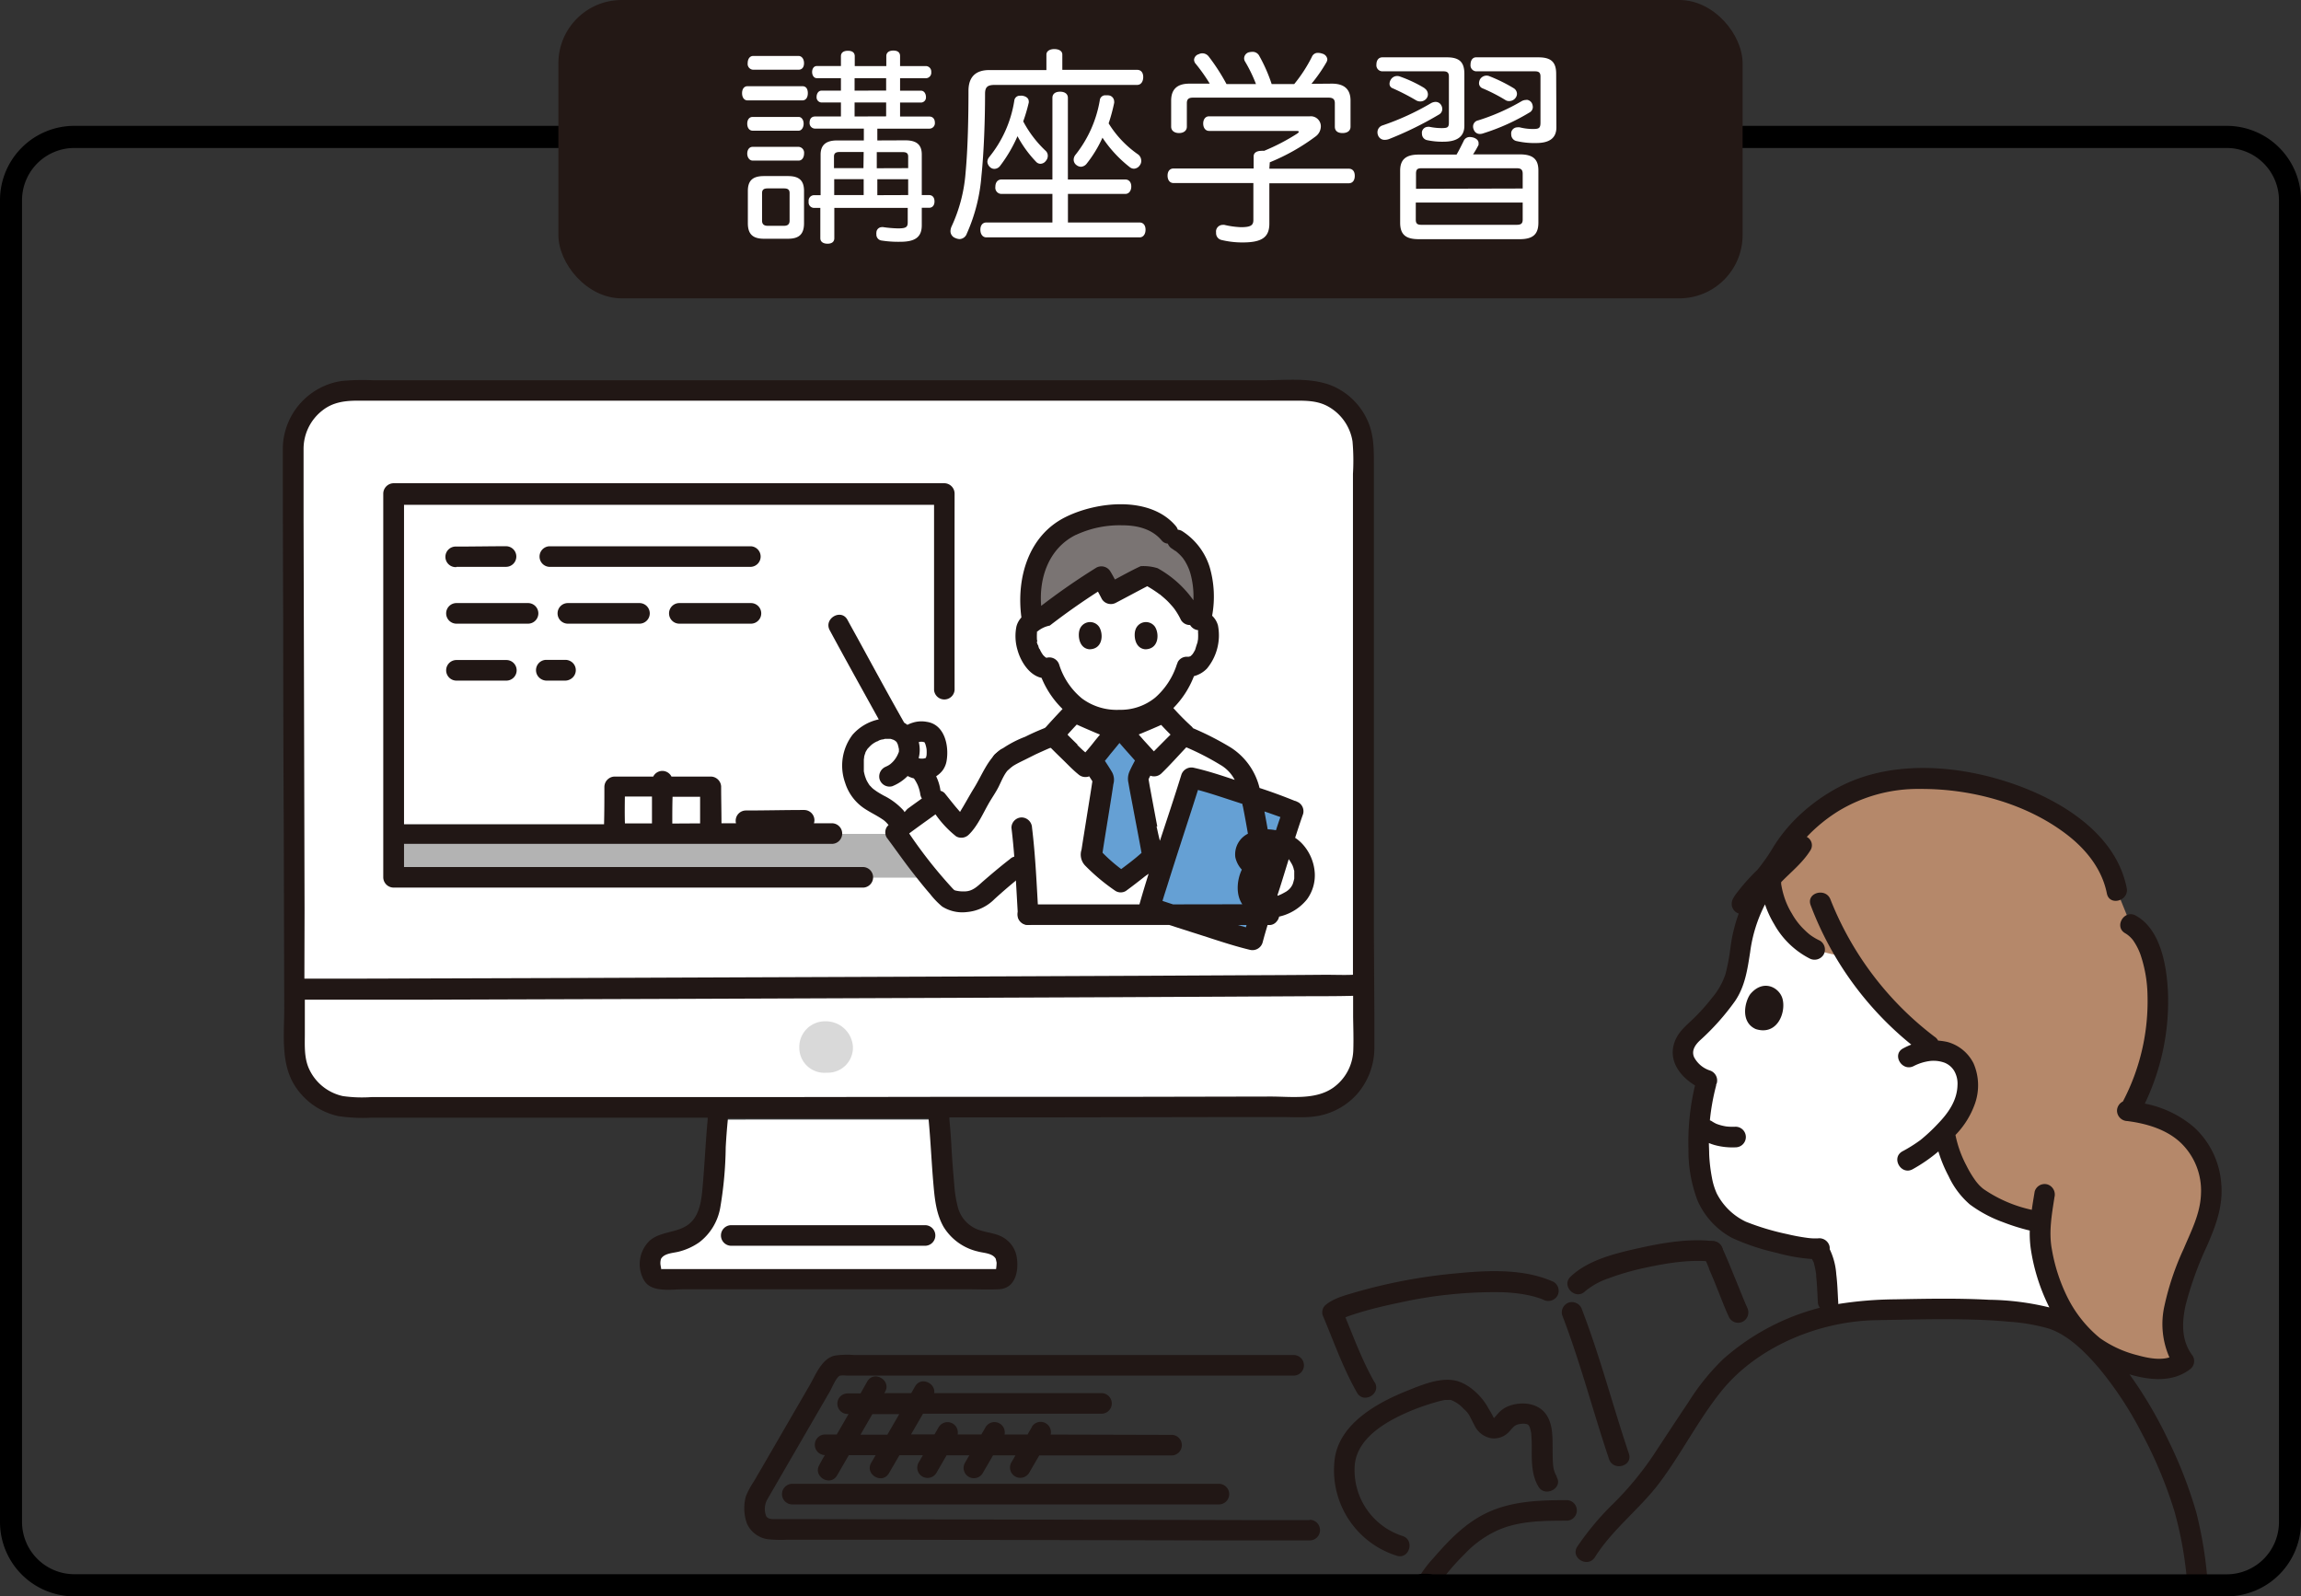 <svg viewBox="0 0 417.8 289.85" xmlns="http://www.w3.org/2000/svg"><rect x="0" y="0" width="417.8" height="289.85" fill="#333333" stroke="none"/><g fill="#211715"><path d="m237.8 276h-11.89l-25.27-.06-29.18-.06-23.67-.05h-6.79c-.63 0-1.49.07-1.87-.52a3.55 3.55 0 0 1 .16-3l3.21-5.55 8.19-14.13c.4-.69 1.18-2.68 1.87-2.86a4.35 4.35 0 0 1 1.14 0h81.19a1.87 1.87 0 0 0 0-3.74h-79.8a15.23 15.23 0 0 0 -3.57.12c-2.35.58-3.42 3.5-4.53 5.41l-4.13 7.12-4.25 7.34-1.75 3a14.28 14.28 0 0 0 -1.43 2.67 8.22 8.22 0 0 0 .19 4.93 4.88 4.88 0 0 0 3.92 2.87 24.36 24.36 0 0 0 3.31.08h20.24l29.12.06 27.88.06h17.72a1.87 1.87 0 0 0 0-3.74z"/><path d="m149.77 264.2c-.35.6-.7 1.2-1 1.8-1.21 2.09 2 4 3.22 1.89l2.13-3.67h4.87l-.81 1.39c-1.2 2.08 2 4 3.23 1.88l1.9-3.26h4.26l-.8 1.37a1.87 1.87 0 0 0 3.23 1.88c.62-1.08 1.25-2.16 1.88-3.24h4.12l-.78 1.35a1.86 1.86 0 1 0 3.22 1.88c.62-1.07 1.25-2.14 1.87-3.22h4.07l-.77 1.33a1.87 1.87 0 0 0 3.23 1.88l1.86-3.2h24.16a1.87 1.87 0 0 0 0-3.73l-22.09-.06a1.87 1.87 0 0 0 -3.4-1.43v.06c-.27.45-.53.9-.79 1.36h-4.18a1.87 1.87 0 0 0 -3.43-1.35l-.78 1.34h-4.31a1.87 1.87 0 0 0 -3.44-1.32l-.76 1.31h-4.26c.73-1.25 1.45-2.5 2.17-3.75h32.41a1.87 1.87 0 0 0 0-3.74h-30.38c.3-1.78-2.38-3.09-3.46-1.23-.23.41-.47.82-.71 1.23h-4.88l.13-.23c1.21-2.08-2-4-3.23-1.88l-1.22 2.16h-2.34a1.87 1.87 0 0 0 0 3.74h.17l-2.15 3.72h-2.06a1.86 1.86 0 0 0 -.1 3.74zm8.63-7.44h4.88l-2.16 3.74h-4.88zm62.92 12.66h-77.46a1.87 1.87 0 0 0 0 3.74h77.46a1.87 1.87 0 0 0 0-3.74zm28.27-18.42c-2.39-4.18-4-8.74-5.86-13.17l-.48 1.82c.1-.09-.45.23-.11.09l.29-.17.36-.18.21-.09c.37-.18-.41.16 0 0 .82-.33 1.65-.61 2.49-.87 2.45-.76 4.94-1.35 7.44-1.87a80 80 0 0 1 18.32-1.94 29.37 29.37 0 0 1 4.4.39c.65.11 1.29.25 1.93.42.32.1.65.19 1 .31a5.47 5.47 0 0 1 .63.24 1.92 1.92 0 0 0 2.55-.67 1.88 1.88 0 0 0 -.67-2.56c-5.45-2.46-12-2.1-17.84-1.53a97 97 0 0 0 -18.25 3.45c-1.8.53-3.9 1.07-5.36 2.32a1.79 1.79 0 0 0 -.48 1.81c2 4.73 3.69 9.61 6.24 14.07 1.19 2.09 4.42.21 3.22-1.89zm34.06-12.21c3.3 8.56 5.58 17.46 8.51 26.14.76 2.27 4.37 1.3 3.6-1-2.93-8.68-5.21-17.58-8.51-26.14a1.92 1.92 0 0 0 -2.3-1.31 1.88 1.88 0 0 0 -1.3 2.3zm4.15-4.32a13.33 13.33 0 0 1 4.23-2.35 47.71 47.71 0 0 1 6.62-1.92c4-.86 8.27-1.58 12.34-1.11a1.88 1.88 0 0 0 1.87-1.87 1.91 1.91 0 0 0 -1.87-1.87c-4.47-.51-9.27.34-13.63 1.32-4.12.92-9.06 2.13-12.2 5.15-1.73 1.68.91 4.32 2.64 2.65z"/><path d="m309.38 228.16c.17.36.33.72.49 1.08s.21.51.32.76c.05.1.09.2.13.3.13.3-.17-.4 0 .1.49 1.16 1 2.33 1.45 3.5.73 1.78 1.39 3.61 2.22 5.35a1.86 1.86 0 0 0 2.55.67 1.91 1.91 0 0 0 .67-2.56c0-.08-.07-.17-.11-.25-.22-.5.16.39 0 0s-.33-.79-.5-1.19c-.44-1.08-.89-2.17-1.33-3.27-.88-2.13-1.72-4.29-2.71-6.38a1.88 1.88 0 0 0 -2.56-.67 1.91 1.91 0 0 0 -.67 2.55z"/></g><path d="m310 196.14c-3.84-1.45-6.29-5.31-2.43-8.71a35.33 35.33 0 0 0 5.36-5.84c2.58-3.28 2.58-6 3.26-10a27.07 27.07 0 0 1 3.6-9.91 14.89 14.89 0 0 1 1.76-2.2 10.08 10.08 0 0 1 5.2.17c2.6.9 3.88 4.14 3.88 4.14a60 60 0 0 0 19.73 26l.18.93c4.79-.4 8.29 3.37 6.26 9.35a11.78 11.78 0 0 1 -2.17 3.74c.05 2.32-.16 8.72 3.47 12.64 2.31 2.5 8.48 4.66 12.27 5.42l.23.05c-.07.76-.12 1.48-.14 2.08a32.66 32.66 0 0 0 3.79 13.15v3a14.24 14.24 0 0 0 -2-.82c-8.59-2.28-22.77-1.65-31.11-1.52a39 39 0 0 0 -9.06 1.12l-.15-2.58c-.12-2.18-.19-7.5-1.62-9.13l-.42-.48c-3.28.09-13-2.39-15.63-4.26a16.18 16.18 0 0 1 -4.08-4.75c-1.72-3.06-2.68-12.66-.35-21.18" fill="#fff"/><path d="m357.7 216.05a24 24 0 0 1 -4.39-9.49l-.2-1.06a14.29 14.29 0 0 0 3.68-5.39c1.86-5.48-.93-9.11-5.11-9.36a57.47 57.47 0 0 1 -16.08-17 29.08 29.08 0 0 1 -6-1.36c-4.77-2.16-8.62-9.07-8-14.56 1.46-2 2.59-4.3 4.28-6.22a29.39 29.39 0 0 1 16.74-9.73c16.15-2.68 39.07 5.68 41.76 19.85l2.46 6.07c5.7 3 7.59 20-.19 33.9 4.82.64 9.08 2.32 11.9 5.79 3.53 4.36 3.69 10.37 1.64 15.29-3.13 7.5-8.66 18.09-3.66 24.34-3.82 3.34-12-.07-14.72-1.62-3.46-2-5.56-5-7.57-8.32a32.66 32.66 0 0 1 -3.79-13.18c0-.6.07-1.32.14-2.08h-.23c-3.79-.76-10-2.91-12.28-5.42z" fill="#b5886a"/><g fill="#211715"><path d="m261 288a41.32 41.32 0 0 1 4.92-5.81 19 19 0 0 1 5.48-4.08c4-2 8.78-2 13.18-2a1.87 1.87 0 0 0 0-3.73c-4.49 0-9.18.12-13.42 1.79-4.54 1.79-7.74 5.11-10.89 8.73a22.07 22.07 0 0 0 -3.53 5.09 8.3 8.3 0 0 1 4.26.01z"/><path d="m282.69 268.13a4.88 4.88 0 0 1 -.69-2.13c-.09-1.08-.08-2.17-.09-3.25 0-2 0-4.24-1.17-5.93-1.48-2.12-4.47-2.39-6.76-1.54a4.9 4.9 0 0 0 -1.8 1.18c-.18.18-.34.39-.51.58s-.52.55-.42.5c.27-.15-.09-.05-.11 0 .17-.12.31.5.13 0a17.31 17.31 0 0 0 -1-1.8c-1.13-2.2-3.67-4.64-6.18-5.1-2.79-.51-5.94.82-8.49 1.84-5.37 2.14-12.15 5.82-13.21 12.12a16.27 16.27 0 0 0 11.24 17.88c2.31.69 3.3-2.91 1-3.6a12.55 12.55 0 0 1 -8.63-13.02c.57-5.22 6.58-8.27 10.93-10 1.21-.47 2.46-.89 3.72-1.25a16.41 16.41 0 0 1 1.71-.42h.67a1.39 1.39 0 0 1 .41 0 6.13 6.13 0 0 1 2.38 1.67 4.3 4.3 0 0 1 1 1.19c.31.56.57 1.15.88 1.7a4.17 4.17 0 0 0 2.95 2.37 3.69 3.69 0 0 0 3.45-1.26c.71-.79 1-1.24 2.11-1.33a2.19 2.19 0 0 1 1 .05c.34.1-.13-.08.17.07s-.1-.15.17.13-.16-.25 0 0a1.75 1.75 0 0 1 .16.27c.19.36 0-.07.09.23a5.2 5.2 0 0 1 .17.68 1.35 1.35 0 0 1 .06.35 30 30 0 0 1 .09 3.15c0 2.2.05 4.62 1.27 6.54s4.52.15 3.22-1.88zm35.11-87.62c-1 1.4-1.83 5.08 1 6.34 3.9 1.24 5.52-3 4.86-5.48-.52-2.02-3.45-3.73-5.86-.86z"/><path d="m393.76 261.62a77.5 77.5 0 0 0 -7.1-12.09l.41.13c3.61 1 7.72 1.32 10.78-1.21a1.87 1.87 0 0 0 .29-2.27c-2.09-2.7-2-6.05-1.28-9.24a62.51 62.51 0 0 1 3.9-10.78c1.55-3.57 2.88-7.08 2.58-11a15.42 15.42 0 0 0 -5-10.52 19.45 19.45 0 0 0 -8.9-4.26 42.89 42.89 0 0 0 4.2-20.34c-.24-4.67-1.29-11.29-5.85-13.8-2.11-1.17-4 2.06-1.89 3.22a5 5 0 0 1 1.42 1.28 11.22 11.22 0 0 1 1.32 2.55 24.17 24.17 0 0 1 1.29 7.39 39.15 39.15 0 0 1 -4.47 19.32 1.9 1.9 0 0 0 -1.07 1.68 1.92 1.92 0 0 0 1.87 1.87c3.4.43 7 1.47 9.57 3.82a12 12 0 0 1 3.81 9.37c-.1 3.58-1.77 6.75-3.14 10a49.55 49.55 0 0 0 -3.5 10.38 15 15 0 0 0 .91 9.34c-1.79.57-4.08.08-5.72-.37a20.41 20.41 0 0 1 -6.88-3.12 22.52 22.52 0 0 1 -6-7.59 31.48 31.48 0 0 1 -2.75-8.56c-.59-3.16 0-6.34.48-9.47a1.92 1.92 0 0 0 -1.3-2.3 1.88 1.88 0 0 0 -2.3 1.31c-.18 1.1-.37 2.2-.52 3.31a24.6 24.6 0 0 1 -8.77-3.78l-.27-.22-.41-.38c-.24-.25-.47-.52-.69-.8a19 19 0 0 1 -1.72-2.84 20.36 20.36 0 0 1 -2-5.57 15.51 15.51 0 0 0 3.56-5.75 10 10 0 0 0 -.28-7.26 7.51 7.51 0 0 0 -4.74-3.88 12.09 12.09 0 0 0 -1.69-.25 1.85 1.85 0 0 0 -.67-.72 58.05 58.05 0 0 1 -18.87-24.88c-.82-2.24-4.44-1.27-3.61 1a59.62 59.62 0 0 0 18.28 25.33 11.84 11.84 0 0 0 -1.45.67c-2.15 1.09-.26 4.31 1.88 3.23a8.8 8.8 0 0 1 3.09-.94 5.88 5.88 0 0 1 2.53.33 3.64 3.64 0 0 1 1.74 1.48 4.6 4.6 0 0 1 .6 2.54c-.05 2.82-1.68 5.12-3.57 7.07a31.31 31.31 0 0 1 -3.15 2.94 26.84 26.84 0 0 1 -3.3 2.07c-2.09 1.18-.21 4.41 1.89 3.23a28.83 28.83 0 0 0 4.66-3.22 25 25 0 0 0 1.85 4.48 15.24 15.24 0 0 0 3.86 5.14 23.4 23.4 0 0 0 6 3.21 37.81 37.81 0 0 0 4.88 1.53 20.11 20.11 0 0 0 .18 3.29 35.22 35.22 0 0 0 3.05 10c.1.23.22.45.33.67a48.39 48.39 0 0 0 -10.96-1.39c-5.7-.31-11.42-.19-17.12-.08a69.5 69.5 0 0 0 -10.26.85 2.33 2.33 0 0 0 0-.38c-.1-1.65-.14-3.31-.35-5a12.43 12.43 0 0 0 -1.2-4.58 1.65 1.65 0 0 0 -.05-.62 1.91 1.91 0 0 0 -2.09-1.34h-.87c-.34 0-1-.08-1.12-.1a36.38 36.38 0 0 1 -3.58-.67 45.58 45.58 0 0 1 -7.5-2.25 11.43 11.43 0 0 1 -5.29-5.13 12.14 12.14 0 0 1 -.88-2.88 29.23 29.23 0 0 1 -.5-4.28c0-.68-.05-1.36-.05-2a8.91 8.91 0 0 0 1.54.49 12.19 12.19 0 0 0 3.3.29 1.87 1.87 0 0 0 0-3.74 10.33 10.33 0 0 1 -1.67-.05 8.63 8.63 0 0 1 -1.81-.48 6.29 6.29 0 0 1 -.91-.52l-.27-.12a40.21 40.21 0 0 1 1.14-6.33v-.13c0-.04.09-.2.12-.3a1.91 1.91 0 0 0 -1.31-2.3 5 5 0 0 1 -2.81-2.38c-.53-1.2.18-2.24 1.05-3.06a43.8 43.8 0 0 0 6.38-7.15c1.82-2.68 2.25-5.74 2.74-8.87a26.36 26.36 0 0 1 2.7-8.68 17.76 17.76 0 0 0 1.65 3.57 15.44 15.44 0 0 0 6.42 6.24 1.93 1.93 0 0 0 2.56-.67 1.89 1.89 0 0 0 -.67-2.56 10.59 10.59 0 0 1 -1.54-.88l-.29-.21-.22-.18c-.24-.2-.48-.42-.7-.64a12.54 12.54 0 0 1 -2.33-3 13.83 13.83 0 0 1 -1.52-3.45 15.42 15.42 0 0 1 -.43-1.93v-.33c1.81-1.86 3.89-3.51 5.29-5.74a1.7 1.7 0 0 0 -.64-2.47 28.7 28.7 0 0 1 5.63-4.62 27.82 27.82 0 0 1 15-4.09c9.21-.05 19.19 2.6 26.58 8.27 3.52 2.7 6.4 6.28 7.28 10.7.46 2.36 4.07 1.36 3.6-1-1.91-9.62-11.42-15.59-20-18.68-10-3.6-22.29-4.73-32 .24a32.69 32.69 0 0 0 -8.59 6.4 28.63 28.63 0 0 0 -3.52 4.53 33.42 33.42 0 0 1 -3 4.29q-.52.47-1 1a32 32 0 0 0 -2.58 3 7.28 7.28 0 0 0 -.78 1.15 2 2 0 0 0 -.19 1.44 1.85 1.85 0 0 0 1.22 1.28 28.45 28.45 0 0 0 -1.48 6 39.72 39.72 0 0 1 -.91 4.94 13 13 0 0 1 -2.46 4.37 37.71 37.71 0 0 1 -3.26 3.66c-1.39 1.34-2.89 2.5-3.55 4.39-1.18 3.37 1 6.2 3.72 7.85a44.07 44.07 0 0 0 -1.19 11.56 25.46 25.46 0 0 0 1.66 9.38 14.2 14.2 0 0 0 6.26 6.75 40.29 40.29 0 0 0 8.07 2.7 31.73 31.73 0 0 0 6.43 1.13l.08.16a.37.37 0 0 1 .07.13l.05.09v-.06c0 .07 0 .13.07.19s.11.36.16.54c.1.39.18.79.25 1.19l.09.58v.33c.17 1.53.21 3.07.3 4.6a1.84 1.84 0 0 0 .37 1.1c-.87.22-1.74.47-2.61.76a42.35 42.35 0 0 0 -14.91 8.53 41.33 41.33 0 0 0 -6.37 7.89c-2.19 3.25-4.33 6.54-6.49 9.81a58.18 58.18 0 0 1 -6.95 8.4 50.27 50.27 0 0 0 -6.73 8c-1.29 2.05 1.95 3.93 3.22 1.89 3.21-5.11 8.23-8.81 11.82-13.63 3.91-5.25 6.91-11.2 11-16.34 6.49-8.19 17.8-12.85 28.09-13.05 5.19-.1 10.38-.24 15.57-.16 2.88.05 5.76.16 8.63.43a34.9 34.9 0 0 1 7.17 1.21c3.62 1.15 6.76 4.32 9.22 7.2a65 65 0 0 1 7.9 12.05 78.67 78.67 0 0 1 5.85 14.07 69.17 69.17 0 0 1 2.27 12.73 5 5 0 0 1 2.36-.6l1.33.18a74.91 74.91 0 0 0 -2-12.13 79.91 79.91 0 0 0 -5.05-13.07z"/><path d="m329.08 228.76.08.17c-.03-.08-.06-.12-.08-.17z"/></g><path d="m53.22 81.46c.05 26 .22 84.51.27 109.1a10.55 10.55 0 0 0 10.51 10.53c33.79.14 138.49-.08 173.06-.14a10.54 10.54 0 0 0 10.54-10.55c0-25.19-.06-85.13-.07-108.95a10.55 10.55 0 0 0 -10.53-10.54h-173.21a10.55 10.55 0 0 0 -10.57 10.53z" fill="#fff"/><path d="m54.21 194.37a10.52 10.52 0 0 1 -.72-3.81v-11.06c41.53-.06 155.25-.26 194.13-.37v11.27a10.56 10.56 0 0 1 -10.56 10.6c-34.57.06-139.27.27-173.06.14a10.56 10.56 0 0 1 -9.79-6.77zm116.27 8.9c.19 2.06.31 3.62.38 5 .12 2.43.34 5 .55 7.38.5 5.69 2 8.9 7.91 10a4 4 0 0 1 3.21 2.1c.49 1.09.57 4.46-1.11 4.46h-61.84c-1.64 0-1.79-3.36-1.29-4.45a4 4 0 0 1 3.2-2.1c6-1.13 7.42-4.34 7.91-10 .21-2.43.43-5 .55-7.38.07-1.42.19-3 .39-5" fill="#fff"/><path d="m154.87 190.14a4.55 4.55 0 0 1 -4.46 4.63h-.34a4.55 4.55 0 0 1 -4.94-4.58 4.66 4.66 0 0 1 4.59-4.75h.12a4.92 4.92 0 0 1 5.03 4.7z" fill="#d9d9d9"/><path d="m249.46 169v-84.81c0-2.56 0-5.07-1-7.49a12.36 12.36 0 0 0 -6.19-6.48c-3.86-1.76-8.5-1.18-12.65-1.18h-161.95a39.74 39.74 0 0 0 -5.67.14 12.54 12.54 0 0 0 -10.65 12.3q0 15.36.07 30.72 0 18.8.1 37.59l.09 33.31c0 4.86-.74 10.38 2.27 14.55a12.49 12.49 0 0 0 7.55 5 29.48 29.48 0 0 0 5.94.29h61.13a1.26 1.26 0 0 0 0 .28c-.37 3.92-.54 7.86-.88 11.78-.19 2.3-.41 5.14-2.07 6.84-2 2.08-5.21 1.56-7.43 3.29a5.89 5.89 0 0 0 -1.16 7.37c1.34 2.26 5 1.59 7.26 1.59h51.23c2 0 4 .09 5.91 0 3-.13 3.64-3.28 3.27-5.72a5 5 0 0 0 -2.05-3.4c-1.33-1-2.92-1.06-4.43-1.53a5.92 5.92 0 0 1 -4.24-4.3 21.6 21.6 0 0 1 -.65-4.15c-.19-2.17-.37-4.34-.49-6.52-.09-1.76-.22-3.51-.39-5.26a1.86 1.86 0 0 0 0-.33h20.06l29.09-.05h11.39c1.72 0 3.49.11 5.2-.05a12.56 12.56 0 0 0 8.22-4.05 12.79 12.79 0 0 0 3.21-8.53v-6.17zm-194.16-3.7-.09-36.3-.09-34.55v-13a8.82 8.82 0 0 1 3.43-6.93c1.92-1.52 4.12-1.77 6.45-1.77h169.71c2.2 0 4.34-.07 6.34 1a8.82 8.82 0 0 1 4.53 6.39 40.35 40.35 0 0 1 .08 5.92v90.93c-1.66.07-3.33 0-5 0q-6.71.06-13.41.08l-19.53.1-23.8.1-26.21.1-26.77.1-25.5.1-22.37.07-17.4.05h-10.4zm64.77 65.29c.13-.01.03.06 0 0zm48.54-27.32c.36 3.78.52 7.57.84 11.35.24 2.78.47 5.69 1.89 8.16a9.91 9.91 0 0 0 6.21 4.45c1 .29 2.65.27 3.25 1.32 0 0 .15.63.16.72a8.93 8.93 0 0 1 -.1 1.15h-60.81c0-.22-.14-.73-.14-1a2.62 2.62 0 0 1 .11-.84c.61-1.09 2.34-1.05 3.39-1.36a11.27 11.27 0 0 0 3.58-1.67 10.1 10.1 0 0 0 3.78-6.23 69.78 69.78 0 0 0 1-11c.09-1.68.22-3.36.38-5a2.85 2.85 0 0 0 0-.29h36.47a1.65 1.65 0 0 0 0 .32zm77.11-12.54a8.7 8.7 0 0 1 -3.67 6.78c-3.23 2.25-7.65 1.58-11.4 1.59l-25.33.05h-31.89l-34.31.05h-71.67a24.93 24.93 0 0 1 -5.18-.18 8.81 8.81 0 0 1 -6.11-4.85c-1-2.12-.8-4.46-.81-6.74v-5.92h22.96l21.32-.07 24.9-.08 26.63-.1 26.52-.1 24.56-.1 20.76-.1 15.09-.08c2.54 0 5.07 0 7.6-.07v3.82c.03 2.02.1 4.07.03 6.1z" fill="#211715"/><path d="m132.64 226.19h35.46a1.87 1.87 0 0 0 0-3.73h-35.46a1.87 1.87 0 0 0 0 3.73z" fill="#211715"/><path d="m167.08 159.35h-95.59v-7.94h95.51z" fill="#b3b3b3"/><path d="m71.48 89.61v61.79h99.94v-61.8z" fill="#fff"/><path d="m173.33 89.61a1.89 1.89 0 0 0 -1.87-1.87h-100a1.91 1.91 0 0 0 -1.87 1.87v69.68a1.89 1.89 0 0 0 1.87 1.87h85.34a1.87 1.87 0 0 0 0-3.73h-83.44v-4.21h77.69a1.87 1.87 0 0 0 0-3.74h-3.26a1.91 1.91 0 0 0 .09-.54 1.87 1.87 0 0 0 -1.87-1.87c-3.52 0-7 .09-10.57.09a1.86 1.86 0 0 0 -1.86 1.87 1.63 1.63 0 0 0 .06.45h-2.64c0-2.23-.06-4.46-.06-6.69a1.91 1.91 0 0 0 -1.94-1.79h-7.08a1.85 1.85 0 0 0 -3.31 0h-7a1.9 1.9 0 0 0 -1.87 1.87c0 2.26 0 4.53-.06 6.79h-36.32v-58h96.24v33.61a1.87 1.87 0 0 0 3.73 0q-.02-17.92 0-35.66zm-51.26 59.92c0-1.62 0-3.24.05-4.86h5v4.83zm-8.61-4.91h4.92v4.89h-4.91c-.05-1.62-.03-3.26-.01-4.89z" fill="#211715"/><path d="m82.88 102.92h9a1.87 1.87 0 0 0 0-3.74c-3 0-6 .06-9 .06a1.87 1.87 0 1 0 0 3.73zm16.82 0h36.68a1.87 1.87 0 0 0 0-3.73h-36.68a1.87 1.87 0 0 0 0 3.73zm-16.82 20.66h9.06a1.87 1.87 0 1 0 0-3.74h-9.06a1.87 1.87 0 1 0 0 3.74zm16.31 0h3.49a2 2 0 0 0 1.32-.58 1.86 1.86 0 0 0 0-2.64 1.94 1.94 0 0 0 -1.32-.55h-3.49a1.87 1.87 0 0 0 -1.32 3.19 2 2 0 0 0 1.32.58zm-16.31-10.34h13a1.87 1.87 0 0 0 0-3.74h-13a1.87 1.87 0 1 0 0 3.74zm20.23 0h13a1.87 1.87 0 0 0 0-3.74h-13a1.87 1.87 0 0 0 0 3.74zm20.24 0h13a1.87 1.87 0 1 0 0-3.74h-13a1.87 1.87 0 1 0 0 3.74z" fill="#211715"/><path d="m186.81 166.06h-.13c-.08-1.42-.35-5.86-.64-9.82l-1.36 1c-1.06.81-4.42 3.63-5.3 4.46a6.08 6.08 0 0 1 -3.57 1.91 6.39 6.39 0 0 1 -3.55-.55c-.88-.6-4.59-5.16-6.65-7.9-.83-1.11-2.56-3.56-3-4.16.11-.4 6.54-4.83 7.65-5.75.68.83 3.47 4.41 4.36 5 .92-.82 3.45-5.67 4.29-6.81.69-.95 1.41-2.95 2.49-4.43.66-1.36 2.74-2.19 4.2-2.94.9-.46 3.64-1.73 5.34-2.39 1-1.17 2.81-3.09 4-4.41a65.59 65.59 0 0 0 7.76 3.2l.31.08.47-.12a65.75 65.75 0 0 0 7.67-3.16 53.41 53.41 0 0 0 3.88 3.94l.75.66c1.53.69 3.42 1.65 4.48 2.2a18.65 18.65 0 0 1 4 2.52 12.62 12.62 0 0 1 2.74 5.21c1.35 6.37 2.76 15.68 3.48 22.29-8.36 0-25.69-.03-43.67-.03z" fill="#fff"/><path d="m209 154.4c-.7-3.78-2.38-12.53-2.44-13.12.25-.64 1.09-2.25 1.75-3.42-1.74-1.91-4.65-5.2-4.75-5.39h-.78c-.11.19-2.93 3.63-4.55 5.54.73 1.11 1.71 2.69 2.14 3.33 0 .75-1.9 12.05-2.21 14.16a48.63 48.63 0 0 0 5.43 4.61c1.15-.83 4.29-3.25 5.64-4.47-.09-.26-.17-.7-.23-1.24z" fill="#65a0d4"/><path d="m162.56 148.31c-1.44-1.8-4.27-2.53-5.81-4.16a8.44 8.44 0 0 1 -1.75-7.15c.71-4.23 7.5-6.76 9.61-3l.23-.23c.86-1.1 3.25-1.57 4.39-.38.92 1 1.35 4 .45 5.29a2.91 2.91 0 0 1 -2.81.92l.38.33a7.8 7.8 0 0 1 1.77 4l.39 2.73-4.54 4.05z" fill="#fff"/><path d="m191.4 131.56a43.17 43.17 0 0 0 -5.25 2.21 19.84 19.84 0 0 0 -5.49 3.16 1.87 1.87 0 0 0 2.64 2.65c.1-.1.21-.19.32-.28-.32.29 0 0 .09-.07.23-.16.48-.3.72-.44.52-.29 1.06-.55 1.59-.81l2-1c.85-.39 1.71-.78 2.57-1.15.16-.06.45-.07 0 0a1.09 1.09 0 0 0 .27-.11l.56-.23c.32-.12.63-.24 1-.34a1.87 1.87 0 1 0 -1-3.6zm-7.75 18.73c.64 5.23.85 10.52 1.17 15.77a1.91 1.91 0 0 0 1.86 1.87 1.89 1.89 0 0 0 1.87-1.87c-.31-5.25-.52-10.54-1.16-15.77a1.93 1.93 0 0 0 -1.87-1.87 1.89 1.89 0 0 0 -1.87 1.87zm34.94-.05c-.64 5.18-.82 10.42-1.14 15.63a1.87 1.87 0 0 0 3.74 0c.31-5.21.5-10.45 1.13-15.63a1.87 1.87 0 0 0 -1.86-1.87 1.91 1.91 0 0 0 -1.87 1.87z" fill="#211715"/><path d="m217.66 112.64s1.21.43 1.47.9a2.61 2.61 0 0 1 .28 1.07 7.85 7.85 0 0 1 -.79 4.21 5.1 5.1 0 0 1 -1.29 1.73 3 3 0 0 1 -1.69.54h-.24a15.49 15.49 0 0 1 -2.82 5.24 11.24 11.24 0 0 1 -6.37 4.07 17.44 17.44 0 0 1 -3.23.34 18.58 18.58 0 0 1 -3-.3 11.35 11.35 0 0 1 -6.67-4 15.45 15.45 0 0 1 -2.88-5.24 2.05 2.05 0 0 1 -2-.5 5.14 5.14 0 0 1 -1.32-1.71 8 8 0 0 1 -.83-4.21 2.86 2.86 0 0 1 .27-1.07 1.88 1.88 0 0 1 1.35-.9h.2s.56-11.56 14.75-11.56c14.42-.02 14.81 11.39 14.81 11.39z" fill="#fff"/><path d="m196 94.82a13.23 13.23 0 0 0 -5.53 3.66c-3.16 3.68-3.9 9.42-3 14.06l2.16-.59c3.35-2.52 7.75-5.64 10.36-7.2.16.26 1.22 2.22 1.67 3 .76-.39 5-2.75 6.68-3.45 3 1.53 6.21 4.05 7.71 7.34l2.08.57a17.28 17.28 0 0 0 -.41-9.27c-1.15-3.15-2.93-4.36-5.13-5.7-2.63-3.85-8.13-4.13-12.28-3.53a21.1 21.1 0 0 0 -4.31 1.11z" fill="#7a7473"/><path d="m196 114.41c-.3 1-.1 3.28 1.78 3.48 2.49 0 2.62-2.79 1.78-4.09a2 2 0 0 0 -3.56.61zm10.15 0c-.31 1-.11 3.28 1.77 3.48 2.49 0 2.63-2.79 1.79-4.09a2 2 0 0 0 -3.56.61z" fill="#211715"/><path d="m234.56 147.18c-2.46-1.11-16.23-5.47-18.33-5.93-.89 2.83-6.24 19.11-7.49 23.49-.33.1 16.93 5.49 18.76 5.92.52-1.95 6.39-20.81 7.3-23.36z" fill="#65a0d4"/><path d="m236.85 158.5v-.39a6.58 6.58 0 0 0 -3.74-5.05c-1.81-.58-5.15-1.41-6.78 1.06-.84 1.27.49 2.63 1.45 3.61l-.19.22c-.93 1.08-1.66 4.53 0 5.78 2.26 1.65 4.45 1.16 6.76-.17a5.22 5.22 0 0 0 2.5-5.06z" fill="#fff"/><path d="m163.06 135.19a1 1 0 0 0 .05.16.88.88 0 0 0 -.05-.16z" fill="#211715"/><path d="m186 156a1.9 1.9 0 0 0 -2.64 0c-1.7 1.31-3.35 2.71-5 4.14-.94.85-1.81 1.68-3.15 1.71a6.27 6.27 0 0 1 -1.73-.16l-.21-.08-.29-.28a84.36 84.36 0 0 1 -7.9-10c.72-.54 1.45-1.07 2.17-1.59s1.75-1.25 2.61-1.88a18.92 18.92 0 0 0 3.75 4 1.91 1.91 0 0 0 2.27-.29c1.68-1.6 2.69-4.1 3.86-6.06.53-.88 1.1-1.71 1.57-2.63.58-1.16 1.15-2.73 2.22-3.54a1.92 1.92 0 0 0 .67-2.55 1.87 1.87 0 0 0 -2.56-.67c-2.33 1.75-3.29 4.56-4.8 7-.67 1.08-1.28 2.2-1.93 3.3-.19.32-.39.64-.59 1l-.79-.92c-.68-.82-1.34-1.66-2-2.48a1.73 1.73 0 0 0 -.76-.44 8.57 8.57 0 0 0 -.77-2.58v-.07a4.41 4.41 0 0 0 1.22-1.14 4.08 4.08 0 0 0 .67-1.72c.44-2.7-.38-6.52-3.59-7a5.26 5.26 0 0 0 -2.67.18 5.13 5.13 0 0 0 -.87.36c-.19-.14-.38-.27-.59-.4-2.94-5.18-5.78-10.44-8.64-15.66-.55-1-1.11-2-1.65-3-1.14-2.12-4.37-.23-3.22 1.89 2.92 5.41 5.92 10.79 8.9 16.18a8.71 8.71 0 0 0 -4.76 2.79 9.26 9.26 0 0 0 -1.35 8.71 8.73 8.73 0 0 0 3.67 4.79c.76.49 1.56.9 2.33 1.36.34.2.66.41 1 .64l.35.3c.16.16.32.33.46.5a.27.27 0 0 1 .08.07 4.62 4.62 0 0 0 -.34.41 1.86 1.86 0 0 0 0 1.88c1.61 2.15 3.13 4.35 4.79 6.46 1 1.28 2 2.54 3.08 3.78a14.9 14.9 0 0 0 2.2 2.29 6.87 6.87 0 0 0 4.5 1 8 8 0 0 0 5-2.35c1.75-1.59 3.56-3.14 5.43-4.59a1.88 1.88 0 0 0 0-2.66zm-19.18-21.25a1 1 0 0 1 .25-.06 2.46 2.46 0 0 1 .47 0l.2.05h.09a2.69 2.69 0 0 1 .16.29 5.64 5.64 0 0 1 .25 1 6.76 6.76 0 0 1 0 1.1 4.6 4.6 0 0 1 -.13.5h-.07a2.17 2.17 0 0 1 -.42.11h-.48l-.34-.08a5.87 5.87 0 0 0 .02-2.94zm-10 2.88c0 .09 0 .26 0 0zm7.42 9.83a1.67 1.67 0 0 0 -.31-.44 12 12 0 0 0 -3.48-2.57c-.55-.31-1.09-.61-1.61-1l-.25-.18-.24-.21-.35-.37-.1-.09-.07-.11a7.61 7.61 0 0 1 -.51-.87s-.07-.17-.09-.23-.11-.29-.16-.44c-.09-.3-.16-.6-.22-.9v-1.9c0-.19 0-.36.05-.54v-.06c0-.22.09-.44.15-.65a1.8 1.8 0 0 0 .08-.21v-.06a4.76 4.76 0 0 1 .28-.49 1.07 1.07 0 0 1 .15-.22l.39-.41.24-.23a4.38 4.38 0 0 1 1.07-.67c.1 0 .21-.09.31-.15a2.54 2.54 0 0 1 .59-.19c.18 0 .37-.07.54-.12h.98l.25.07a1.73 1.73 0 0 0 .32.11l.11.06.16.1c.13.11.35.26.38.41l-.16-.21.12.18.19.35v-.06a.14.14 0 0 1 0 .07v.11l.09.26c0 .13.05.26.08.39v.33c0 .11 0 .25-.06.31a4.91 4.91 0 0 1 -.87 1.5 4.68 4.68 0 0 1 -.38.39l-.26.23-.35.23c-.08.05-.69.33-.29.17a1.92 1.92 0 0 0 -1.31 2.3 1.89 1.89 0 0 0 2.3 1.31 8.17 8.17 0 0 0 2.8-1.86 5.08 5.08 0 0 0 1.12.43l.08.09a7.42 7.42 0 0 1 .65 1.17 7.51 7.51 0 0 1 .43 1.47 2 2 0 0 0 .31.92c-.88.63-1.76 1.26-2.63 1.9zm53.31-32.93-.01-.01zm-7.09-6.63h.07z" fill="#211715"/><path d="m238.72 158.42a8.59 8.59 0 0 0 -2.35-5.3 7.23 7.23 0 0 0 -1.21-1c.47-1.45.94-2.9 1.45-4.33a1.88 1.88 0 0 0 -.86-2.11l-.25-.12a1.5 1.5 0 0 0 -.43-.16q-3.15-1.28-6.37-2.33a12.08 12.08 0 0 0 -5.22-7.34 53.39 53.39 0 0 0 -6.86-3.51 2.09 2.09 0 0 0 -.23-.29 44.25 44.25 0 0 1 -3.34-3.37 16.78 16.78 0 0 0 3.74-5.79 5.07 5.07 0 0 0 2.36-1.38 9.47 9.47 0 0 0 2-7.83 3.78 3.78 0 0 0 -1.06-1.76 19.2 19.2 0 0 0 -.46-8.88 12 12 0 0 0 -5-6.5 1.82 1.82 0 0 0 -.77-.24 2 2 0 0 0 -.4-.71c-4.65-5.46-14.26-4.44-20-1.58-6.8 3.38-8.94 11.17-8 18.22a3.83 3.83 0 0 0 -.9 1.63 8.82 8.82 0 0 0 .19 4.27c.58 2.11 2.15 4.61 4.37 5.07a16.83 16.83 0 0 0 3.81 5.65c-1.05 1.12-2.1 2.24-3.11 3.38a1.93 1.93 0 0 0 0 2.65c1 1.08 2.05 2.1 3.1 3.12s1.84 1.87 2.85 2.69a1.92 1.92 0 0 0 2 .39l.57.88c0 .17-.05.34-.07.51-.14.91-.28 1.82-.43 2.73q-.53 3.33-1.06 6.64c-.14.85-.27 1.7-.4 2.55a2.87 2.87 0 0 0 .67 2.91 36.1 36.1 0 0 0 5.5 4.59 1.81 1.81 0 0 0 1.88 0c1.1-.8 2.18-1.64 3.25-2.48.24-.2.55-.41.88-.64q-.87 2.76-1.67 5.56h-20.27a1.87 1.87 0 0 0 0 3.74h25.69l4.21 1.35c3.45 1.08 6.91 2.31 10.43 3.16a1.92 1.92 0 0 0 2.3-1.31c.28-1.07.59-2.13.91-3.19h.25a1.68 1.68 0 0 0 1.4-.65 1.84 1.84 0 0 0 .44-.88 9 9 0 0 0 5.06-3.13 7.38 7.38 0 0 0 1.41-4.88zm-25.72 5.79-.71-.23-1.21-.4c.29-1 .59-1.89.89-2.84.76-2.44 1.54-4.87 2.33-7.31 1.07-3.31 2.16-6.63 3.22-10 2.42.65 4.8 1.48 7.17 2.24l.91.3c0 .14 0 .27.07.41.33 1.65.63 3.32.92 5a4.19 4.19 0 0 0 -2.29 4.25 4.82 4.82 0 0 0 1.18 2.27c-.92 1.95-1.1 4.56.09 6.29zm19.49-15.87c-.28.8-.55 1.61-.81 2.41a9.31 9.31 0 0 0 -1.5-.17c-.19-1.09-.39-2.16-.59-3.24l.72.24c.69.25 1.42.5 2.13.76zm-22.95-11.89-1.83-2-.95-1.09c.36-.15.73-.29 1.08-.45 1-.41 2-.84 3-1.29.55.6 1.12 1.19 1.7 1.76q-1.54 1.54-3.05 3.07zm-14.15-39.34a18.76 18.76 0 0 1 8.41-1.73c2.65 0 5.33.63 7.11 2.73a1.6 1.6 0 0 0 1.14.6 1.83 1.83 0 0 0 .79.93l.59.41a.1.1 0 0 0 .05 0l.27.23a8 8 0 0 1 1.07 1.1.23.23 0 0 0 .05.07c.07.11.14.22.22.33s.28.47.41.72a8.88 8.88 0 0 1 .63 1.57 15.49 15.49 0 0 1 .56 4.92 19.61 19.61 0 0 0 -6.5-5.82 8.67 8.67 0 0 0 -3.07-.37c-1.6.74-3.13 1.59-4.68 2.42-.27-.5-.54-1-.83-1.47a1.9 1.9 0 0 0 -2.56-.67 121.03 121.03 0 0 0 -10 6.93c-.42-5.11 1.39-10.46 6.29-12.89zm-7.05 17.49s-.05 0-.05.01zm0 1.9c0-.09 0-.19-.05-.29a10.14 10.14 0 0 1 0-1.35 1.21 1.21 0 0 1 0-.18v.08-.09h.06a4.95 4.95 0 0 1 2.26-1.08 124.1 124.1 0 0 1 8.75-6.17c.24.45.48.9.71 1.35a1.92 1.92 0 0 0 2.56.67c1.91-1 3.76-2 5.68-3a23.3 23.3 0 0 1 2 1.29l.19.15a.1.1 0 0 0 .05 0l.36.3c.31.26.62.53.92.81s.55.56.81.85.27.3.4.46l.15.19a12.84 12.84 0 0 1 1.24 2.08 1.88 1.88 0 0 0 1.12.85 1.66 1.66 0 0 0 .54.06 1.92 1.92 0 0 0 1.44.94c-.08 0-.09 0 0 0s0 .3 0 .08v-.07l.06.06h-.06a1.48 1.48 0 0 0 0 .23 10 10 0 0 1 0 1.34 1.8 1.8 0 0 1 -.06.32c0 .22-.1.44-.17.65s-.12.38-.18.57l-.12.4c-.1.18-.19.35-.3.53l-.16.24-.3.31-.11.08-.27.08h-.41a1.87 1.87 0 0 0 -1.62 1v.06a1.33 1.33 0 0 0 -.1.24.54.54 0 0 0 -.05.11 13.43 13.43 0 0 1 -3.91 6 9.92 9.92 0 0 1 -6.52 2.23 10.57 10.57 0 0 1 -6.78-2.05 12.93 12.93 0 0 1 -4.13-6.09 1.88 1.88 0 0 0 -2.3-1.31h-.06l-.19-.12a7.18 7.18 0 0 1 -.4-.38l-.12-.18a4.74 4.74 0 0 1 -.31-.52c-.06-.11-.11-.22-.16-.33l-.06-.13v.09a2 2 0 0 1 -.22-.64c-.16-.22-.22-.49-.27-.71zm1.52 2.87h.07-.09zm5.82 15.86c-.62-.61-1.25-1.22-1.86-1.84.56-.61 1.12-1.23 1.69-1.83 1 .45 2 .89 3 1.31.4.18.81.34 1.22.51l-.9 1.09c-.56.73-1.15 1.44-1.76 2.14-.55-.45-1.01-.92-1.48-1.37zm7.94 22.6a30.22 30.22 0 0 1 -3.43-3c.42-2.79.89-5.57 1.33-8.35.22-1.37.44-2.74.64-4.11a2.87 2.87 0 0 0 -.23-2.15c-.41-.7-.86-1.39-1.31-2.07.32-.39.64-.77.94-1.17.58-.69 1.14-1.38 1.71-2.08.58.67 1.16 1.34 1.76 2l1.05 1.19c-.36.67-.71 1.34-1 2a3.29 3.29 0 0 0 -.18 2.08c.23 1.39.51 2.77.77 4.15.53 2.85 1.09 5.69 1.6 8.54-1.27 1.14-2.5 2.05-3.74 2.98zm6.51-7.78q-.66-3.48-1.31-7c-.1-.51-.17-1-.27-1.56l.18-.38c.05-.09.1-.18.14-.27a1.92 1.92 0 0 0 2-.4c1.57-1.52 3-3.14 4.53-4.75a48.24 48.24 0 0 1 6.11 3.14 6.75 6.75 0 0 1 2.68 2.77c-2.44-.81-4.9-1.63-7.4-2.19a1.92 1.92 0 0 0 -2.3 1.31c-1.24 4-2.58 8-3.88 11.94-.24-.85-.4-1.72-.61-2.6zm16.1 18.32-1.46-.41h1.57zm8.75-8.8a.19.19 0 0 1 0 .08v-.05a8.79 8.79 0 0 1 -.24.88l-.09.2c-.07.13-.14.25-.22.37l-.18.23-.19.2-.23.2-.25.18c-.32.19-.66.37-1 .54a3.23 3.23 0 0 0 -.34.15l-.28.09v-.13q.47-1.41.9-2.82l1.14-3.69.06.07.05.08c.15.24.31.47.44.72a3.59 3.59 0 0 1 .17.34l.16.44c0 .15.08.31.12.47a.64.64 0 0 0 0 .07v1.38z" fill="#211715"/><path d="m404.31 289.85h-144.6a6.11 6.11 0 0 0 -1.81 0h-244.41a13.5 13.5 0 0 1 -13.49-13.49v-240a13.5 13.5 0 0 1 13.49-13.51h390.82a13.5 13.5 0 0 1 13.49 13.49v240a13.5 13.5 0 0 1 -13.49 13.51zm-144.16-4h144.16a9.5 9.5 0 0 0 9.49-9.49v-240a9.5 9.5 0 0 0 -9.49-9.49h-390.82a9.5 9.5 0 0 0 -9.49 9.47v240a9.5 9.5 0 0 0 9.49 9.49h244a9.87 9.87 0 0 1 2.66.02z"/><rect fill="#231815" height="54.17" rx="11.49" width="215.02" x="101.39"/><path d="m145.68 15.65c.69 0 1 .5 1 1.27s-.35 1.31-1 1.31h-9.94c-.65 0-1-.58-1-1.31s.35-1.27 1-1.27zm-9 8.08c-.66 0-1-.57-1-1.27s.34-1.23 1-1.23h8.32c.57 0 .92.58.92 1.23s-.35 1.27-.92 1.27zm0 5.43c-.62 0-1-.61-1-1.27s.34-1.23 1-1.23h8.32a1.07 1.07 0 0 1 1 1.19c0 .7-.35 1.31-1 1.31zm8.31-19c.58 0 1 .54 1 1.31s-.39 1.19-1 1.19h-8.23a1.05 1.05 0 0 1 -1-1.19c0-.77.39-1.31 1-1.31zm1 30.38c0 2-.92 2.81-2.92 2.81h-4.35c-2 0-2.93-.81-2.93-2.81v-5.87c0-1.93.93-2.7 2.93-2.7h4.35c2 0 2.92.77 2.92 2.7zm-7.62-.46c0 .65.39.92 1 .92h3c.62 0 1-.27 1-.92v-5.03c0-.65-.38-.84-1-.84h-3c-.61 0-1 .19-1 .84zm26-14.6c2.08 0 3 .81 3 2.58v7.36h1.31c.65 0 1 .46 1 1.15s-.35 1.16-1 1.16h-1.31v3.17c0 2.12-1.16 3-3.89 3a19.69 19.69 0 0 1 -3.43-.23 1.08 1.08 0 0 1 -.92-1.16.66.66 0 0 1 0-.27 1 1 0 0 1 1-1 .49.49 0 0 1 .23 0 21.68 21.68 0 0 0 2.69.23c1.47 0 1.77-.23 1.77-1.12v-2.6h-13.33v5.5c0 .66-.46 1-1.23 1s-1.31-.34-1.31-1v-5.5h-1.12a1 1 0 0 1 -1-1.16 1 1 0 0 1 1-1.15h1.17v-7.36c0-1.77 1-2.58 3-2.58h4.85v-2.15h-8.85a1 1 0 0 1 -1-1.08c0-.69.35-1.12 1-1.12h4.69v-2.54h-3.54a.94.94 0 0 1 -.88-1c0-.61.34-1.15.88-1.15h3.54v-2.27h-4.39c-.53 0-.84-.54-.84-1.12s.31-1.08.84-1.08h4.39v-1.77c0-.69.5-1 1.27-1s1.24.31 1.24 1v1.78h5.73v-1.82c0-.61.46-1 1.27-1s1.23.35 1.23 1v1.82h4.78a1 1 0 0 1 .88 1.08 1 1 0 0 1 -.88 1.12h-4.78v2.27h3.82c.53 0 .88.54.88 1.15a.92.92 0 0 1 -.88 1h-3.82v2.54h5.32c.61 0 1 .43 1 1.12a1 1 0 0 1 -1 1.08h-9.45v2.14zm-7.55 2.12h-4.39c-.61 0-1 .19-1 .81v2.12h5.35zm0 4.93h-5.35v2.89h5.35zm4.08-16.09v-2.25h-5.73v2.27zm0 4.69v-2.52h-5.73v2.54zm4 9.4v-2.1c0-.62-.34-.81-1-.81h-4.7v2.93zm0 4.89v-2.87h-5.6v2.89zm41.56-22.74c.81 0 1.12.62 1.12 1.31s-.31 1.43-1.12 1.43h-25.87c-1.31 0-1.73.42-1.73 1.62 0 4.65-.2 10.54-.66 14.93a31.49 31.49 0 0 1 -2.65 10.44 1.45 1.45 0 0 1 -1.31 1 2 2 0 0 1 -.77-.19 1.33 1.33 0 0 1 -.89-1.27 2.32 2.32 0 0 1 .19-.81 28.14 28.14 0 0 0 2.55-9.74c.42-4.47.53-10.13.53-14.9 0-2.54 1.31-3.78 3.78-3.78h10.37v-2.81c0-.61.58-1 1.43-1s1.46.35 1.46 1v2.77zm.46 27.72c.66 0 1.08.5 1.08 1.31s-.42 1.39-1.08 1.39h-27.83c-.66 0-1.08-.58-1.08-1.39s.42-1.31 1.08-1.31h12v-5.19h-9.24a1.12 1.12 0 0 1 -1.12-1.27c0-.85.43-1.35 1.12-1.35h9.24v-14.82c0-.73.54-1.12 1.39-1.12s1.42.39 1.42 1.12v14.82h10.43c.66 0 1.08.5 1.08 1.27s-.42 1.35-1.08 1.35h-10.42v5.19zm-25.33-10.28a1.32 1.32 0 0 1 -1 .54 1.12 1.12 0 0 1 -.81-.3 1.42 1.42 0 0 1 -.5-1 1.44 1.44 0 0 1 .31-.81 21.46 21.46 0 0 0 4.58-10.28 1 1 0 0 1 1.08-.89 1.36 1.36 0 0 1 .38 0c.74.12 1.16.5 1.16 1a.55.55 0 0 1 0 .27 30.49 30.49 0 0 1 -1 3.39 20.4 20.4 0 0 0 4.08 5.35 1.19 1.19 0 0 1 .38.92 1.36 1.36 0 0 1 -.34.89 1.26 1.26 0 0 1 -1 .54 1.1 1.1 0 0 1 -.77-.35 21.1 21.1 0 0 1 -3.39-4.66 25.85 25.85 0 0 1 -3.16 5.39zm15.67-.34a1.42 1.42 0 0 1 -1 .5 1.44 1.44 0 0 1 -.81-.31 1.22 1.22 0 0 1 -.5-1 1.46 1.46 0 0 1 .35-.89 21.75 21.75 0 0 0 4.39-9.85 1 1 0 0 1 1.15-.92 1.71 1.71 0 0 1 .39 0 1.12 1.12 0 0 1 1.07 1.08.94.94 0 0 1 0 .31 32.49 32.49 0 0 1 -1 3.7 18.92 18.92 0 0 0 5.42 5.69 1.5 1.5 0 0 1 .5 1.08 1.27 1.27 0 0 1 -.27.85 1.32 1.32 0 0 1 -1.07.61 1.22 1.22 0 0 1 -.77-.3 22.72 22.72 0 0 1 -4.93-5.33 22.27 22.27 0 0 1 -2.92 4.78zm33.22.85h14.4c.73 0 1.11.5 1.11 1.3s-.38 1.35-1.11 1.35h-14.4v7.32c0 2.42-1.27 3.42-4.82 3.42a16.07 16.07 0 0 1 -3.92-.46 1.26 1.26 0 0 1 -.93-1.31 1.64 1.64 0 0 1 0-.42 1.23 1.23 0 0 1 1.2-1 .88.88 0 0 1 .3 0 15.6 15.6 0 0 0 3 .42c1.81 0 2.27-.35 2.27-1.31v-6.7h-14.47c-.73 0-1.11-.58-1.11-1.35s.38-1.3 1.11-1.3h14.52v-2.2c0-.69.61-1 1.42-1a1.87 1.87 0 0 1 .47 0 37.64 37.64 0 0 0 6-3.12c.19-.15.31-.23.31-.34s-.16-.16-.5-.16h-15.79c-.69 0-1.07-.61-1.07-1.34s.38-1.31 1.07-1.31h18.29a1.82 1.82 0 0 1 2 1.81 2.31 2.31 0 0 1 -1 1.88 37.49 37.49 0 0 1 -8.27 4.66zm11.35-15.44c2.24 0 3.39 1 3.39 3.08v4.73c0 .73-.54 1.16-1.46 1.16s-1.39-.43-1.39-1.16v-4.27c0-.77-.42-1-1.15-1h-24.6c-.73 0-1.12.23-1.12 1v4.27c0 .73-.58 1.16-1.42 1.16s-1.43-.43-1.43-1.16v-4.73c0-2.08 1.12-3.08 3.31-3.08h3.7a31.84 31.84 0 0 0 -2.66-3.74 1.19 1.19 0 0 1 -.19-.61 1.16 1.16 0 0 1 .85-1 1.45 1.45 0 0 1 .69-.16 1.47 1.47 0 0 1 1.12.58 36.39 36.39 0 0 1 3.23 5h5.35a26.32 26.32 0 0 0 -2-4.12 1.14 1.14 0 0 1 -.15-.58 1.17 1.17 0 0 1 .92-1.08 3.57 3.57 0 0 1 .62-.07 1.36 1.36 0 0 1 1.23.77 29.08 29.08 0 0 1 2.23 5.08h4.1a26.59 26.59 0 0 0 3.2-4.93 1.14 1.14 0 0 1 1.11-.73 2.42 2.42 0 0 1 .81.15 1.2 1.2 0 0 1 .89 1 1.26 1.26 0 0 1 -.2.62 27.86 27.86 0 0 1 -2.69 3.85zm20.87-4.78c2.27 0 3.19.85 3.19 3v9.43c0 2.08-1.5 2.89-3.77 2.89a13 13 0 0 1 -2.93-.27 1.17 1.17 0 0 1 -1-1.16 1.36 1.36 0 0 1 0-.38 1.11 1.11 0 0 1 1.08-.89.78.78 0 0 1 .3 0 10.91 10.91 0 0 0 2.16.23c1.08 0 1.35-.11 1.35-1v-8.38c0-.73-.35-.93-1-.93h-11.08a1.1 1.1 0 0 1 -1.08-1.23c0-.81.43-1.31 1.08-1.31zm-2.05 8.09a1.17 1.17 0 0 1 1 .54 1.42 1.42 0 0 1 .23.77 1.15 1.15 0 0 1 -.62 1 63.4 63.4 0 0 1 -9 4.42 2.14 2.14 0 0 1 -.8.16 1.25 1.25 0 0 1 -1.24-.81 1.49 1.49 0 0 1 -.11-.54 1.3 1.3 0 0 1 .92-1.27 46.82 46.82 0 0 0 8.74-4 1.83 1.83 0 0 1 .88-.27zm-2-2.47a1.3 1.3 0 0 1 .62 1.12 1.17 1.17 0 0 1 -.23.69 1.41 1.41 0 0 1 -1.16.58 1.52 1.52 0 0 1 -.73-.19 41.33 41.33 0 0 0 -4.27-2.2.85.85 0 0 1 -.58-.84 1.51 1.51 0 0 1 .23-.73 1.36 1.36 0 0 1 1.2-.66 1.43 1.43 0 0 1 .53.12 23.61 23.61 0 0 1 4.39 2.08zm17.29 12c2.42 0 3.39.89 3.39 2.93v9.47c0 2.12-1 3-3.39 3h-18.33c-2.38 0-3.38-.85-3.38-3v-9.43c0-2 1-2.93 3.38-2.93h6.86c.5-.84.92-1.73 1.27-2.42a1.18 1.18 0 0 1 1.19-.77 2.94 2.94 0 0 1 .54.08c.65.19 1 .57 1 1v.34a16.72 16.72 0 0 1 -1 1.73zm.54 6.2v-2.68c0-.77-.35-1-1.08-1h-17.29c-.73 0-1 .19-1 1v2.73zm-19.41 5.66c0 .73.31.93 1 .93h17.33c.73 0 1.08-.2 1.08-.93v-3.11h-19.41zm25.53-16.77c0 2.08-1.43 2.85-3.66 2.85a14.6 14.6 0 0 1 -3.54-.35 1.21 1.21 0 0 1 -1-1.19 1.43 1.43 0 0 1 0-.39 1.13 1.13 0 0 1 1.11-.92 1.57 1.57 0 0 1 .43 0 9.71 9.71 0 0 0 2.42.3c1.08 0 1.35-.15 1.35-1.19v-8.35c0-.73-.35-.93-1-.93h-10.7a1.09 1.09 0 0 1 -1-1.23c0-.81.42-1.31 1-1.31h11.31c2.31 0 3.24.85 3.24 3zm-5.43-5a1.17 1.17 0 0 1 1 .66 1.72 1.72 0 0 1 .15.65 1.12 1.12 0 0 1 -.61 1 38.31 38.31 0 0 1 -8.36 3.77 1.83 1.83 0 0 1 -.61.12 1.14 1.14 0 0 1 -1.12-.73 1.37 1.37 0 0 1 -.15-.62 1.13 1.13 0 0 1 .92-1.11 38.11 38.11 0 0 0 7.93-3.51 1.66 1.66 0 0 1 .85-.2zm-2.35-2.12a1.22 1.22 0 0 1 .62 1 1.17 1.17 0 0 1 -.16.62 1.42 1.42 0 0 1 -1.23.73 1.2 1.2 0 0 1 -.65-.15 30.62 30.62 0 0 0 -4.2-2.16 1 1 0 0 1 -.65-.92 1.65 1.65 0 0 1 .19-.73 1.4 1.4 0 0 1 1.19-.66 1.29 1.29 0 0 1 .54.12 28.77 28.77 0 0 1 4.35 2.15z" fill="#fff"/></svg>
